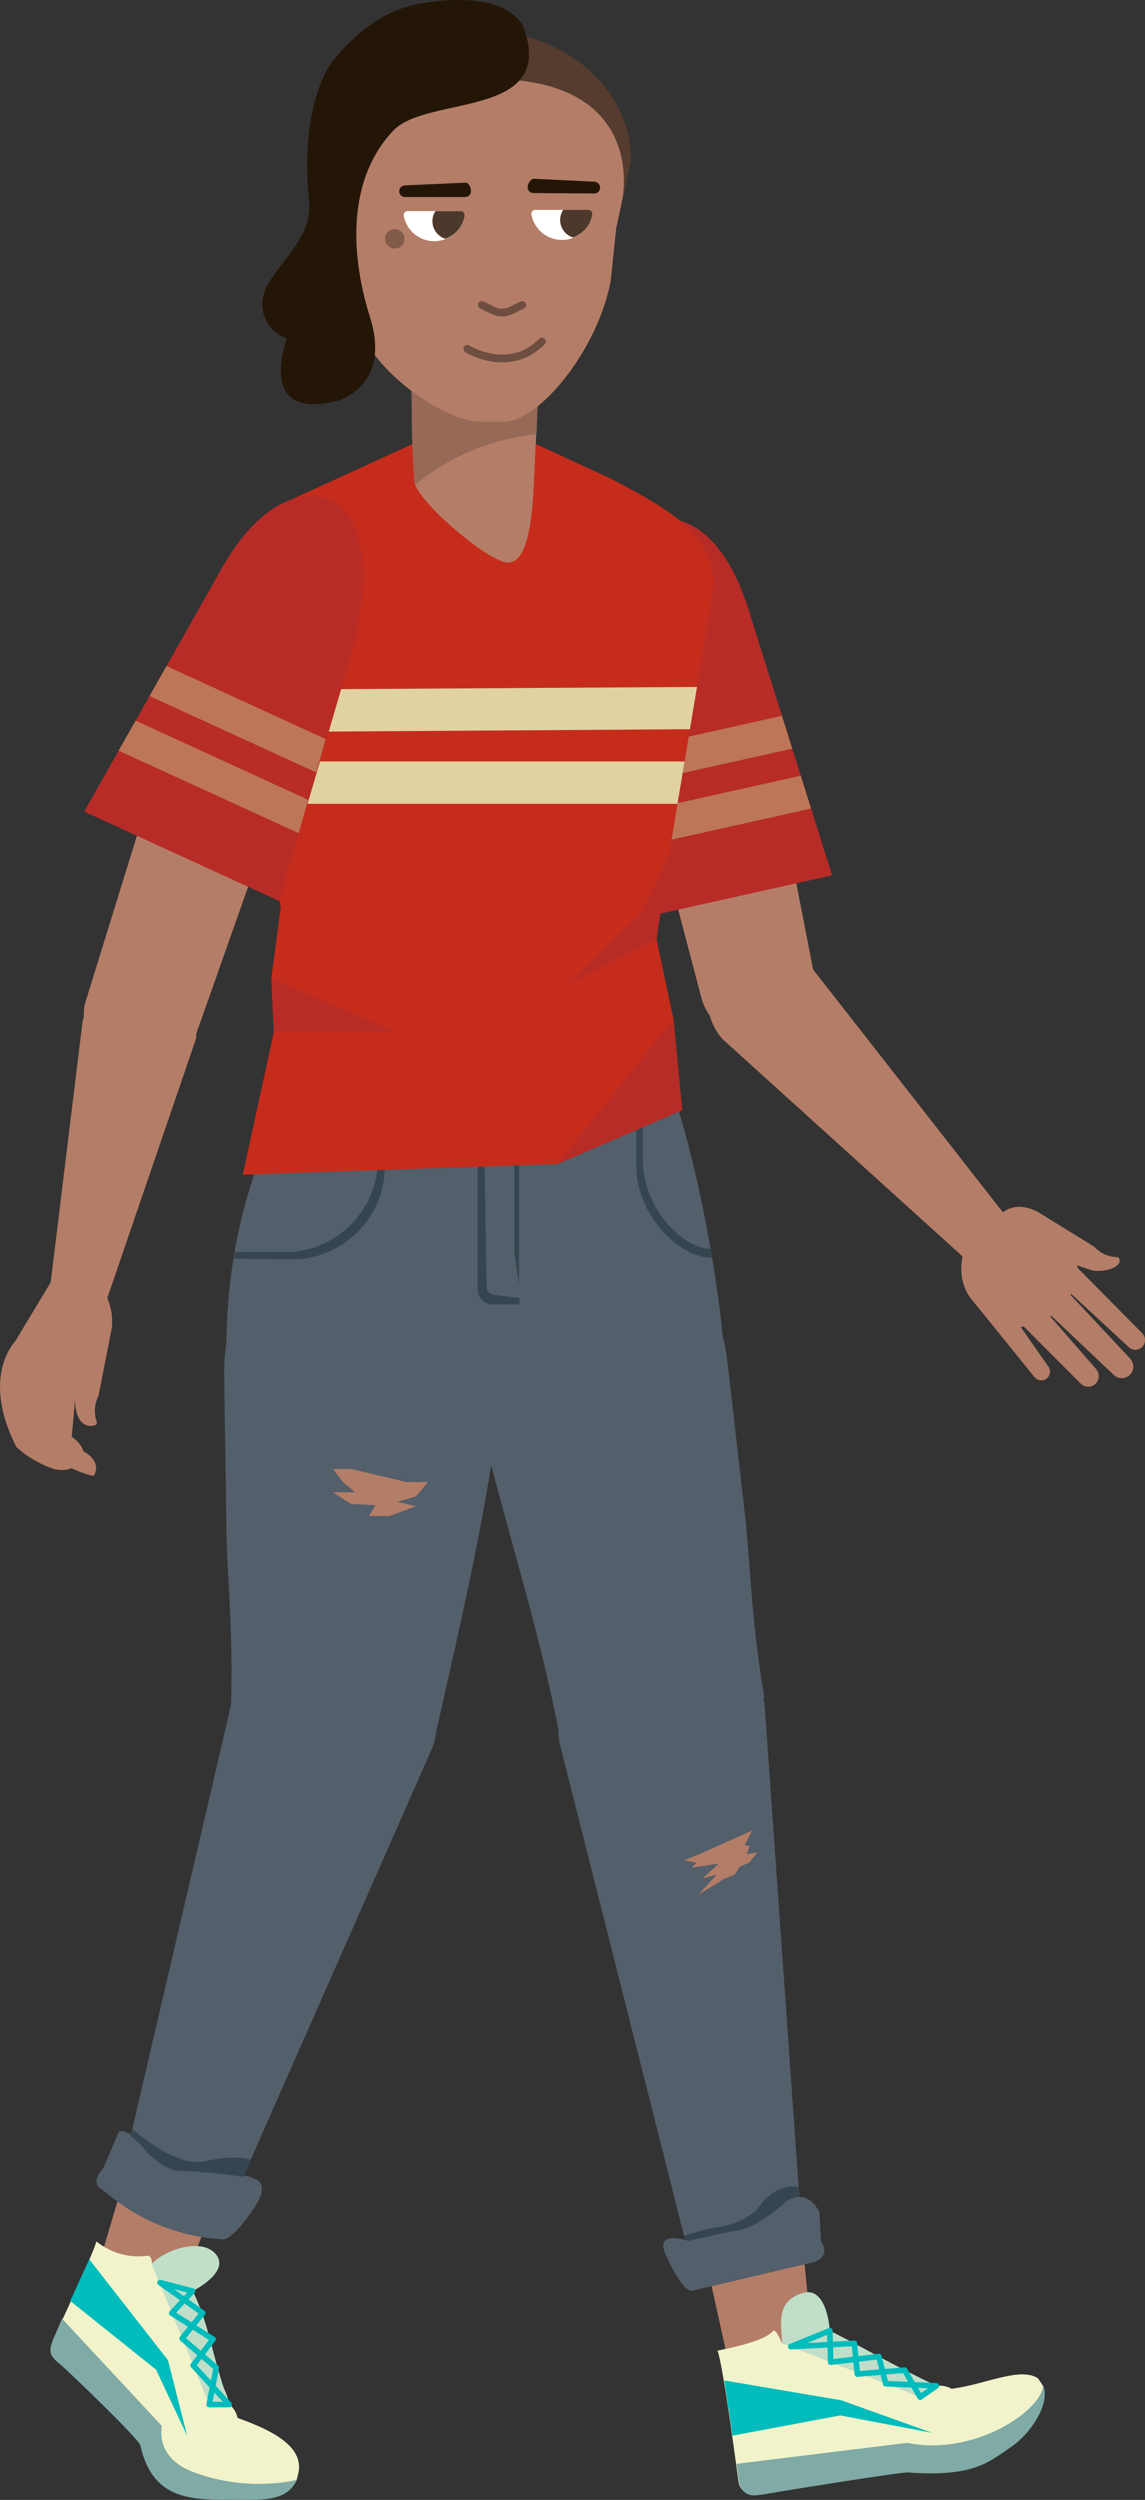 <svg version="1.1" xmlns="http://www.w3.org/2000/svg" xmlns:xlink="http://www.w3.org/1999/xlink" width="117.747" height="256.916" viewBox="0,0,117.747,256.916"><rect x="0" y="0" width="117.747" height="256.916" fill="#333333" stroke="none"/><g transform="translate(-189.326,-49.742)"><g data-paper-data="{&quot;isPaintingLayer&quot;:true}" stroke-miterlimit="10" stroke-dasharray="" stroke-dashoffset="0" style="mix-blend-mode: normal"><g id="Group-13" fill-rule="evenodd" stroke="none" stroke-width="1" stroke-linecap="butt" stroke-linejoin="miter"><path d="M244.037,104.179c-0.072,6.278 -1.642,6.278 -4.154,6.278c-2.033,-0.024 -7.726,-3.107 -8.037,-5.112l-0.215,-16.774h13.092z" id="Path" fill="#b47d67"/><path d="M231.774,99.754l-0.144,-11.183h13.092l-0.223,5.791c-4.683,0.487 -9.114,2.365 -12.725,5.392z" id="Path" fill="#966a57"/></g><g id="Group-15" fill-rule="evenodd" stroke="none" stroke-width="1" stroke-linecap="butt" stroke-linejoin="miter"><path d="M261.553,183.52l3.253,40.513c0.566,5.112 -2.575,7.277 -6.163,7.756c0,0 -7.208,1.574 -8.93,-4.721l-12.159,-40.018c-0.726,-3.131 6.657,-6.853 11.162,-7.492c4.393,-0.623 12.478,0.863 12.836,3.962z" id="Path" fill="#b47d67"/><path d="M237.188,188.848c1.1,-5.567 7.048,-11.135 11.561,-11.87c6.53,-1.062 13.706,1.861 15.3,12.037c0.566,4.697 1.284,11.279 1.842,15.975c0.55,4.537 0.646,11.143 2.033,19.13c-0.686,0.935 -0.566,8.395 -8.316,9.817c-8.316,1.542 -11.959,-5.424 -12.757,-5.927c-2.567,-13.467 -7.064,-25.704 -9.663,-39.163z" id="Path" fill="#535f6a"/></g><g id="Group-14" stroke="none" stroke-width="1" stroke-linecap="butt" stroke-linejoin="miter"><path d="M238.543,185.021l-7.885,40.737c-0.901,6.462 -7.55,6.294 -7.55,6.294c-3.62,-0.008 -6.315,-1.725 -6.562,-7.796l-2.304,-39.627c-0.04,-3.131 7.774,-5.639 12.223,-5.591c4.553,0.056 12.35,2.796 12.079,5.983z" id="Path" fill="#b47d67" fill-rule="evenodd"/><path d="M241.39,186.715c-0.821,13.683 -4.258,27.797 -7.112,40.577c-0.718,0.631 -3.253,7.468 -11.728,7.021c-7.861,-0.415 -8.706,-7.82 -9.504,-8.667c0.351,-8.115 -0.446,-14.657 -0.446,-19.234c-0.04,-4.721 -0.183,-11.342 -0.223,-16.071c0.303,-10.296 6.984,-14.114 13.626,-13.906c4.553,0.144 13.554,4.896 15.388,10.28zM233.329,202.051h-2.193l-5.709,-1.342h-1.866l1.013,1.326l1.268,1.07h-2.28l1.866,1.198l2.511,0.12l-0.67,1.118h2.121l2.719,-1.006l-1.929,-0.455l1.929,-0.559z" id="Shape" fill="#535f6a" fill-rule="nonzero"/></g><g fill-rule="evenodd" stroke="none" stroke-width="1" stroke-linecap="butt" stroke-linejoin="miter"><path d="M257.734,107.006c3.814,-0.248 7.25,2.297 8.132,6.023l7.176,36.863c0.534,2.947 -2.145,5.687 -5.063,6.334c0,0 -5.19,0.727 -6.514,-3.882l-9.504,-36.224c-0.51,-1.98 -0.178,-4.083 0.915,-5.81c1.094,-1.727 2.852,-2.923 4.857,-3.304z" id="Path" fill="#b47d67"/><g><path d="M251.34,115.657c-0.191,-5.687 0,-11.31 4.696,-12.397c0,0 6.873,-2.74 10.564,10.08l8.3,26.359l-21.527,4.793z" data-paper-data="{&quot;origPos&quot;:null}" id="Path" fill="#b72c27"/><path d="M252.608,133.709l19.063,-4.249l1.06,3.379l-19.869,4.425z" data-paper-data="{&quot;origPos&quot;:null}" id="Path" fill="#bd7657"/><path d="M252.153,127.223l17.58,-3.914l1.06,3.371l-18.394,4.098z" data-paper-data="{&quot;origPos&quot;:null}" id="Path" fill="#bd7657"/></g></g><g id="Group-12" fill-rule="evenodd" stroke="none" stroke-width="1" stroke-linecap="butt" stroke-linejoin="miter"><path d="M263.746,189.455c-0.12,4.633 -20.945,-1.845 -25.514,-1.885c-4.784,-0.048 -20.833,5.28 -25.561,3.395c-0.24,-4.979 0.17,-9.968 1.22,-14.841c1.722,-7.988 6.442,-18.212 8.994,-22.365h31.892c5.645,8.203 9.089,31.216 8.97,35.697z" id="Path" fill="#535f6a"/><path d="M228.904,155.339v14.242c0,5.294 -4.284,9.585 -9.568,9.585l-6.02,-0.064l0.128,-0.679h5.182c5.284,0 9.568,-4.291 9.568,-9.585v-14.29c0,-0.24 0,-0.519 0,-0.799h0.566c0.092,0.525 0.14,1.057 0.144,1.59z" id="Path" fill="#354650"/><path d="M254.864,153.75h0.566c0,0.28 0,0.559 0,0.799v14.29c0,5.272 4.274,9.298 7.008,9.234l0.159,0.943c-3.588,0 -7.837,-4.577 -7.837,-9.425v-14.25c-0.01,-0.532 0.025,-1.064 0.104,-1.59z" id="Path" fill="#354650"/><path d="M242.745,183.136v0.671h-2.711c-0.881,0 -1.595,-0.715 -1.595,-1.598v-28.46h0.454l0.47,28.26c0,0.441 0.357,0.799 0.797,0.799z" id="Path" fill="#354650"/><path d="M242.705,181.763l-0.486,-3.195v-24.818h0.486z" id="Path" fill="#354650"/></g><g id="Group-11" fill-rule="evenodd" stroke="none" stroke-width="1" stroke-linecap="butt" stroke-linejoin="miter"><path d="M258.595,154.517l0.893,9.314l-12.821,5.535l-32.37,1.094l3.189,-14.665l-0.255,-5.543l0.965,-7.277c0,0 -6.594,-38.029 1.029,-41.863l12.494,-5.727l0.207,3.882c0.311,1.997 7.63,8.275 9.631,8.291c2.511,0.032 2.607,-6.909 2.735,-9.441l0.128,-2.748l7.75,3.578c6.291,3.299 10.556,5.791 10.556,11.087l-4.449,26.655l-1.443,9.585z" id="Path" fill="#c62c1b"/><path d="M260.278,124.683l-44.314,0.288l-0.279,-4.353l45.318,-0.28z" id="Path" fill="#e1d2a2"/><path d="M258.994,132.351h-42.297l-0.47,-4.353h43.501z" id="Path" fill="#e1d2a2"/><path d="M217.479,155.795l-0.255,-5.543l12.757,5.575z" id="Path" fill="#b72c27"/><path d="M259.464,163.83l-12.829,5.527l11.928,-14.841z" id="Path" fill="#b72c27"/><path d="M247.8,150.842l7.558,-7.42l2.775,-5.815l-1.3,8.667z" id="Path" fill="#b72c27"/></g><path d="M241.151,93.092h-2.583c-2.998,0 -12.278,-5.136 -13.363,-12.884l-2.169,-13.938c0,-7.085 7.933,-12.884 15.005,-12.884h0.431c9.163,-0.182 15.699,5.775 15.699,12.868l-1.483,6.989l-0.558,5.368c-1.411,7.341 -7.487,14.482 -10.979,14.482z" data-paper-data="{&quot;origPos&quot;:null}" id="Path" fill="#b47d67" fill-rule="evenodd" stroke="none" stroke-width="1" stroke-linecap="butt" stroke-linejoin="miter"/><path d="M228.925,74.289c0,-0.552 0.448,-1 1,-1c0.552,0 1,0.448 1,1c0,0.552 -0.448,1 -1,1c-0.552,0 -1,-0.448 -1,-1z" id="Oval" fill="#825c4a" fill-rule="evenodd" stroke="none" stroke-width="1" stroke-linecap="butt" stroke-linejoin="miter"/><path d="M237.762,69.393c-0.004,0.329 -0.27,0.595 -0.598,0.599h-6.187c-0.33,0 -0.598,-0.268 -0.598,-0.599c0,-0.331 0.268,-0.599 0.598,-0.599l6.243,-0.28c0.327,0 0.558,0.551 0.542,0.879z" id="Path" fill="#231607" fill-rule="evenodd" stroke="none" stroke-width="1" stroke-linecap="butt" stroke-linejoin="miter"/><path d="M250.519,68.434c0.212,0.029 0.393,0.168 0.475,0.367c0.081,0.198 0.051,0.425 -0.08,0.595c-0.131,0.17 -0.342,0.257 -0.554,0.228l-6.259,-0.04c-0.325,-0.045 -0.553,-0.345 -0.51,-0.671c0.04,-0.327 0.343,-0.847 0.67,-0.799l6.259,0.304z" id="Path" fill="#231607" fill-rule="evenodd" stroke="none" stroke-width="1" stroke-linecap="butt" stroke-linejoin="miter"/><path d="M243.032,81.087l-1.14,0.559c-0.589,0.288 -1.277,0.288 -1.866,0l-1.148,-0.559" id="Path" fill="none" fill-rule="evenodd" stroke="#6e4e41" stroke-width="0.8" stroke-linecap="round" stroke-linejoin="round"/><path d="M245.049,84.849c-3.396,3.411 -7.662,0.743 -7.662,0.743" id="Path" fill="none" fill-rule="evenodd" stroke="#6e4e41" stroke-width="0.8" stroke-linecap="round" stroke-linejoin="round"/><g id="Group-8" fill-rule="evenodd" stroke="none" stroke-width="1" stroke-linecap="butt" stroke-linejoin="miter"><path d="M237.025,71.582c0.077,0.091 0.11,0.21 0.091,0.327c-0.277,1.518 -1.597,2.621 -3.137,2.621c-1.54,0 -2.861,-1.103 -3.137,-2.621c-0.018,-0.116 0.014,-0.234 0.089,-0.324c0.075,-0.09 0.185,-0.144 0.302,-0.147h5.485c0.118,0.001 0.231,0.053 0.307,0.144z" id="Path" fill="#ffffff"/><path d="M237.015,71.574c0.076,0.085 0.113,0.198 0.101,0.311c-0.181,1.102 -0.944,2.019 -1.993,2.396c-0.744,-0.232 -1.27,-0.898 -1.324,-1.677c-0.029,-0.413 0.08,-0.823 0.311,-1.166h2.607c0.114,0.002 0.222,0.051 0.297,0.136z" id="Path" fill="#4c392b"/></g><g id="Group-7" fill-rule="evenodd" stroke="none" stroke-width="1" stroke-linecap="butt" stroke-linejoin="miter"><path d="M250.156,71.454c0.077,0.091 0.11,0.21 0.091,0.327c-0.277,1.518 -1.597,2.621 -3.137,2.621c-1.54,0 -2.861,-1.103 -3.137,-2.621c-0.019,-0.117 0.015,-0.237 0.091,-0.327c0.077,-0.091 0.189,-0.143 0.307,-0.144h5.477c0.118,0.001 0.231,0.053 0.307,0.144z" id="Path" fill="#ffffff"/><path d="M250.146,71.446c0.076,0.085 0.113,0.198 0.101,0.311c-0.182,1.099 -0.941,2.014 -1.985,2.396c-0.746,-0.231 -1.275,-0.897 -1.331,-1.677c-0.023,-0.412 0.086,-0.82 0.311,-1.166h2.607c0.114,0.002 0.222,0.051 0.297,0.136z" id="Path" fill="#4c392b"/></g><g><g id="Group-16" stroke="none" stroke-width="1" stroke-linecap="butt" stroke-linejoin="miter"><path d="M273.314,295.131c0.349,1.159 0.175,2.413 -0.476,3.433c-0.652,1.02 -1.715,1.703 -2.912,1.871h-0.056c-1.95,0.278 -3.827,-0.857 -4.489,-2.716l-15.093,-68.374c-0.646,-3.131 4.648,-6.694 7.694,-7.125c3.046,-0.431 8.204,1.693 8.627,4.793z" id="Path" fill="#b47d67" fill-rule="evenodd"/><path d="M273.585,277.087l0.175,2.987c1.148,1.837 -0.997,2.205 -0.997,2.205l-12.31,2.9c-1.092,-0.064 -2.575,-3.523 -2.575,-3.523c-1.18,-2.356 0.989,-1.973 1.898,-1.725l-12.924,-51.121c-0.662,-4.138 1.682,-8.93 9.942,-10.472c6.689,-1.406 10.5,2.428 11.162,6.582l3.572,50.602c1.363,-0.04 2.057,1.566 2.057,1.566zM259.696,240.919l1.284,0.264l-0.55,0.503l2.806,-0.423l-1.666,1.534l1.467,-0.399l-1.874,2.053l2.591,-1.598l1.132,-0.455l0.494,-0.799l0.989,-0.439l0.845,-1.038l-1.1,0.168l0.311,-0.799l-0.526,-0.152l0.797,-1.478l-5.366,2.396z" id="Shape" fill="#535f6a" fill-rule="nonzero"/><path d="M259.759,279.962l-0.112,-0.431c1.088,-0.384 2.205,-0.678 3.341,-0.879c1.527,-0.173 2.971,-0.79 4.154,-1.773c0,0 1.626,-2.852 4.305,-2.396l0.064,1.038c-0.651,0.052 -1.262,0.335 -1.722,0.799c-1.154,1.046 -2.474,1.891 -3.907,2.5c0,0 -1.69,0.264 -5.741,1.222z" id="Path" fill="#354650" fill-rule="evenodd"/></g><g id="Group-2" fill-rule="evenodd"><path d="M267.685,306.066c-0.431,-0.072 -1.754,0.503 -2.392,-1.078c0,0 -1.595,-12.237 -2.185,-13.675c2.83,-0.551 5.087,-1.238 5.677,-1.997c0.311,-0.407 0.957,1.246 0.957,1.246c1.515,-0.463 13.833,3.139 15.842,4.377c0.55,-0.081 1.111,0.023 1.595,0.296c3.341,-0.399 7.048,-2.3 8.89,-1.07l0.423,0.623c0.223,0.232 0.191,2.093 -0.654,3.291c-0.454,0.655 -6.378,6.071 -10.102,5.32c0,0 -2.783,-0.759 -4.329,-0.439c-0.686,0.144 -11.88,2.82 -12.438,2.931z" id="Path" fill="#f2f3ca" stroke="none" stroke-width="1" stroke-linecap="butt" stroke-linejoin="miter"/><path d="M296.571,294.819c0.853,1.893 -1.236,5.008 -3.261,6.39c-2.392,1.645 -3.955,3.107 -10.652,2.628c-0.702,-0.056 -14.375,2.149 -14.925,2.268c-1.18,0.16 -1.762,0.216 -2.392,-1.078l-0.271,-2.077l17.541,-2.157c7.176,1.462 14.152,-3.634 13.961,-5.975z" id="Path" fill="#7faaa5" stroke="none" stroke-width="1" stroke-linecap="butt" stroke-linejoin="miter"/><path d="M283.949,296.097l-14.176,-5.535c-0.175,-2.253 -0.566,-4.297 2.033,-5.152c2.599,-0.855 2.854,3.858 2.854,3.858c3.612,1.813 5.932,3.243 10.955,5.671z" id="Path" fill="#c0dec8" stroke="none" stroke-width="1" stroke-linecap="butt" stroke-linejoin="miter"/><path d="M285.616,294.931l-1.666,1.166l-1.595,-2.78l-4.864,0.407l-0.303,-3.155l-6.538,0.335l4.01,-1.637l0.088,3.235l4.951,-0.583l0.71,2.796z" id="Path" fill="none" stroke="#00bcbd" stroke-width="0.576" stroke-linecap="round" stroke-linejoin="round"/><path d="M275.737,297.974l-11.082,2.077l-0.853,-5.671l12.031,2.037l9.352,3.347z" id="Path" fill="#00bcbd" stroke="none" stroke-width="1" stroke-linecap="butt" stroke-linejoin="miter"/></g></g><g fill-rule="evenodd"><g id="Group-17" stroke="none" stroke-width="1" stroke-linecap="butt" stroke-linejoin="miter"><path d="M231.041,225.654l-25.904,66.585c-0.966,1.719 -3.003,2.523 -4.879,1.925h-0.056c-1.144,-0.363 -2.074,-1.205 -2.55,-2.308c-0.476,-1.104 -0.45,-2.36 0.071,-3.443l19.932,-67.336c0.925,-3.019 5.549,-4.186 8.515,-3.195c3.022,1.006 6.036,4.833 4.871,7.772z" id="Path" fill="#b47d67"/><path d="M215.318,276.855c0,0 -2.049,3.155 -3.133,3.027c-4.012,-0.235 -7.863,-1.659 -11.066,-4.09l-1.316,-1.046c0,0 -1.324,-0.551 0.128,-2.149l1.603,-3.754c0,0 0.391,-0.304 1.26,0.272l11.114,-47.686c1.316,-3.986 7.734,-7.996 11.959,-6.566c8.316,1.637 9.32,10.384 7.973,14.378l-19.446,44.068c0.439,0.051 0.862,0.192 1.244,0.415c0,0 1.595,0.471 -0.319,3.131z" id="Path" fill="#535f6a"/><path d="M202.729,269.235c0.112,-0.439 0.191,-0.727 0.191,-0.727c0,0 4.266,3.922 7.351,3.379c0,0 3.038,-0.799 4.895,-0.176l-0.797,1.749c-2.158,-0.327 -4.333,-0.535 -6.514,-0.623c-1.507,0.096 -3.444,-1.917 -3.444,-1.917c-0.468,-0.648 -1.036,-1.217 -1.682,-1.685z" id="Path" fill="#354650"/></g><g id="Group-3"><path d="M194.764,291.968c-0.231,-0.367 -0.239,-0.799 0,-1.725c0,0 4.194,-8.946 4.473,-10.152c1.471,1.19 3.364,1.724 5.238,1.478c0.51,-0.04 0.47,0.799 0.47,0.799c1.355,0.799 7.574,12.149 7.973,14.466c0.425,0.361 0.72,0.852 0.837,1.398c3.755,1.334 6.753,2.971 6.275,5.591l-0.183,0.735c0,0.312 -1.435,1.534 -2.894,1.693c-0.797,0.088 -8.922,0.136 -10.803,-3.123c0,0 -1.284,-2.588 -2.551,-3.531c-0.566,-0.423 -7.598,-6.558 -8.053,-6.901c-0.285,-0.212 -0.54,-0.462 -0.757,-0.743z" id="Path" fill="#f2f3ca" stroke="none" stroke-width="1" stroke-linecap="butt" stroke-linejoin="miter"/><path d="M209.251,303.813c3.39,1.258 7.065,1.535 10.604,0.799c-1.132,2.3 -3.5,2.037 -7.271,2.037c-4.114,0 -7.646,-0.335 -8.826,-5.591c-0.151,-0.695 -7.758,-7.964 -8.212,-8.307c-0.917,-0.751 -1.339,-1.142 -0.797,-2.476l0.957,-2.245l10.253,11.015c-0.462,3.291 2.504,4.481 3.293,4.769z" id="Path" fill="#7faaa5" stroke="none" stroke-width="1" stroke-linecap="butt" stroke-linejoin="miter"/><path d="M210.853,296.856l-5.932,-14.466c1.595,-1.598 5.127,-2.588 6.53,-1.07c1.722,1.877 -2.312,3.874 -2.312,3.874c1.73,3.411 1.921,6.518 3.771,11.662z" id="Path" fill="#c0dec8" stroke="none" stroke-width="1" stroke-linecap="butt" stroke-linejoin="miter"/><path d="M212.894,296.856h-2.057l0.726,-3.778l-3.508,-3.011l2.113,-2.62l-4.385,-3.123l3.341,0.871l-2.137,2.268l4.242,2.676l-2.041,2.692z" id="Path" fill="none" stroke="#00bcbd" stroke-width="0.576" stroke-linecap="round" stroke-linejoin="round"/><path d="M205.376,293.27l-8.826,-7.061l1.953,-4.281l8.101,10.376l1.969,7.764z" id="Path" fill="#00bcbd" stroke="none" stroke-width="1" stroke-linecap="butt" stroke-linejoin="miter"/></g></g><g fill-rule="evenodd" stroke="none" stroke-width="1" stroke-linecap="butt" stroke-linejoin="miter"><path d="M222.167,120.154l-12.757,36.104c-1.738,4.473 -6.841,3.283 -6.841,3.283c-2.878,-0.903 -5.27,-3.874 -4.473,-6.758l11.377,-36.743c1.197,-3.629 4.83,-5.866 8.603,-5.296c4.258,1.366 5.629,5.615 4.09,9.409z" id="Path" fill="#b47d67"/><g id="Group-5"><path d="M218.029,142.336l-20.044,-9.186l13.602,-24.035c6.283,-11.782 12.43,-7.66 12.43,-7.66c3.891,3.403 2.575,10.592 1.762,14.442z" id="Path" fill="#b72c27"/><path d="M220.038,135.37l-18.513,-8.483l1.746,-3.083l17.756,8.139z" id="Path" fill="#bd7657"/><path d="M221.84,129.124l-17.134,-7.852l1.746,-3.083l16.369,7.508z" id="Path" fill="#bd7657"/></g></g><g fill="#b47d67" fill-rule="evenodd" stroke="none" stroke-width="1" stroke-linecap="butt" stroke-linejoin="miter"><path d="M204.706,150.044c2.97,0.652 5.009,3.393 4.784,6.43l-9.265,27.062c-0.4,1.248 -1.628,2.036 -2.926,1.877c-1.67,-0.188 -2.908,-1.641 -2.83,-3.323l3.349,-27.374c0.67,-2.923 3.963,-5.248 6.889,-4.673z" id="Path"/><g id="Group"><path d="M197.893,180.54c1.219,0.387 2.079,1.479 2.173,2.756c0.446,3.339 -2.511,7.508 -2.511,7.508c-0.749,1.19 -0.478,1.55 -0.478,1.55c0.016,1.102 -0.375,5.04 -0.375,5.04c1.108,0.791 1.18,1.47 1.18,1.47c2.129,1.246 1.06,2.564 1.06,2.564c-0.78,-0.178 -1.537,-0.447 -2.256,-0.799c-0.656,0.257 -1.385,0.257 -2.041,0c-1.342,-0.473 -2.576,-1.212 -3.628,-2.173c-3.707,-7.253 -0.159,-10.823 -0.159,-10.823l3.676,-6.095c0.811,-0.99 2.142,-1.386 3.361,-0.999z" id="Path"/><path d="M198.894,196.268c-1.515,0.2 -1.834,-1.558 -1.874,-2.652l-0.415,-11.135c0.551,-0.914 1.655,-1.33 2.671,-1.006c1.163,1.278 1.728,2.992 1.555,4.713l-1.379,7.013c-0.424,0.824 -0.487,1.787 -0.175,2.66c0.096,0.192 -0.159,0.399 -0.383,0.407z" id="Path"/></g></g><g fill="#b47d67" fill-rule="evenodd" stroke="none" stroke-width="1" stroke-linecap="butt" stroke-linejoin="miter"><path d="M271.926,148.079l21.24,27.158c1.07,1.306 0.941,3.22 -0.295,4.369c-0.951,0.905 -2.41,1.005 -3.476,0.24l-25.801,-23.348c-1.994,-2.303 -1.994,-5.724 0,-8.028c2.017,-2.213 6.051,-2.332 8.332,-0.391z" id="Path"/><g id="Group-4"><path d="M295.311,182.721l6.737,7.724c0.392,0.451 0.349,1.135 -0.096,1.534c-0.447,0.399 -1.132,0.36 -1.531,-0.088l-7.176,-7.189c-0.391,-0.447 -0.096,-1.502 0.351,-1.901c0.465,-0.465 1.208,-0.5 1.714,-0.08z" id="Path"/><path d="M298.373,181.707l7.176,7.66c0.448,0.48 0.427,1.232 -0.048,1.685c-0.479,0.449 -1.23,0.428 -1.682,-0.048l-7.598,-7.189c-0.454,-0.471 -0.008,-1.574 0.462,-2.029c0.457,-0.462 1.191,-0.497 1.69,-0.08z" id="Path"/><path d="M291.253,181.77l5.852,8.371c0.309,0.385 0.253,0.947 -0.128,1.262c-0.384,0.31 -0.946,0.253 -1.26,-0.128l-6.466,-7.988c-0.309,-0.385 -0.253,-0.947 0.128,-1.262c0.407,-0.312 1.563,-0.655 1.874,-0.256z" id="Path"/><path d="M300.039,179.941l6.745,6.813c0.386,0.392 0.386,1.022 0,1.414c-0.388,0.386 -1.015,0.386 -1.403,0l-7.056,-6.526c-0.391,-0.383 -0.072,-1.31 0.311,-1.701c0.388,-0.386 1.015,-0.386 1.403,0z" id="Path"/><path d="M304.456,179.43c-0.239,0.759 -2.033,1.142 -3.038,0.799l-9.089,-3.051c-0.639,-0.81 -0.639,-1.954 0,-2.764c0.431,-0.272 1.483,-1.214 3.668,-0.16l5.876,3.626c0.602,0.661 1.451,1.043 2.344,1.054c0.199,-0.008 0.295,0.296 0.239,0.495z" id="Path"/><path d="M290.017,175.74c2.089,-1.997 5.78,-2.245 7.766,-0.144l0.901,0.951c1.986,2.111 1.901,5.431 -0.191,7.436l-0.726,0.679c-2.105,1.994 -5.423,1.908 -7.423,-0.192l-0.893,-0.951c-1.985,-2.093 -1.531,-5.791 0.566,-7.78z" id="Path"/></g></g><path d="M253.322,70.227c0,0 2.925,-13.592 -16.067,-12.286c0,0 -13.225,0.883 -12.451,12.295c0.01,0.149 -1.334,0.291 -1.334,0.291c0,0 -1.812,-7.005 1.292,-11.209c9.162,-12.039 29.438,-6.242 29.438,6.967z" data-paper-data="{&quot;origPos&quot;:null}" id="Path" fill="#553c2e" fill-rule="evenodd" stroke="none" stroke-width="1" stroke-linecap="butt" stroke-linejoin="miter"/><path d="M222.076,74.48c-0.962,-1.542 -0.697,-3.491 0.569,-4.242c0.725,-0.38 1.578,-0.433 2.345,-0.144c0.766,0.289 1.372,0.891 1.663,1.654l1.114,3.746c0.537,1.829 0.457,2.78 -0.08,3.195c-1.266,0.751 -3.078,0.072 -4.007,-1.51l-1.603,-2.7z" data-paper-data="{&quot;origPos&quot;:null}" id="Path" fill="#b47d67" fill-rule="evenodd" stroke="none" stroke-width="1" stroke-linecap="butt" stroke-linejoin="miter"/><path d="M229.779,63.154c-4.6,4.848 -4.561,12.341 -2.392,19.226c2.216,7.133 -3.365,8.547 -3.365,8.547c-8.483,2.165 -5.19,-6.39 -5.19,-6.39c-1.051,-0.356 -1.888,-1.163 -2.285,-2.201c-0.396,-1.038 -0.31,-2.199 0.236,-3.167c1.204,-2.42 4.784,-5.176 4.321,-8.866c-0.996,-9.709 2.224,-13.994 2.224,-13.994c3.03,-3.922 6.275,-5.719 9.312,-6.222c9.448,-1.55 10.588,2.628 10.588,2.628c3.213,9.242 -9.95,6.781 -13.45,10.44z" data-paper-data="{&quot;origPos&quot;:null}" id="Path" fill="#231607" fill-rule="evenodd" stroke="none" stroke-width="1" stroke-linecap="butt" stroke-linejoin="miter"/></g></g></svg>